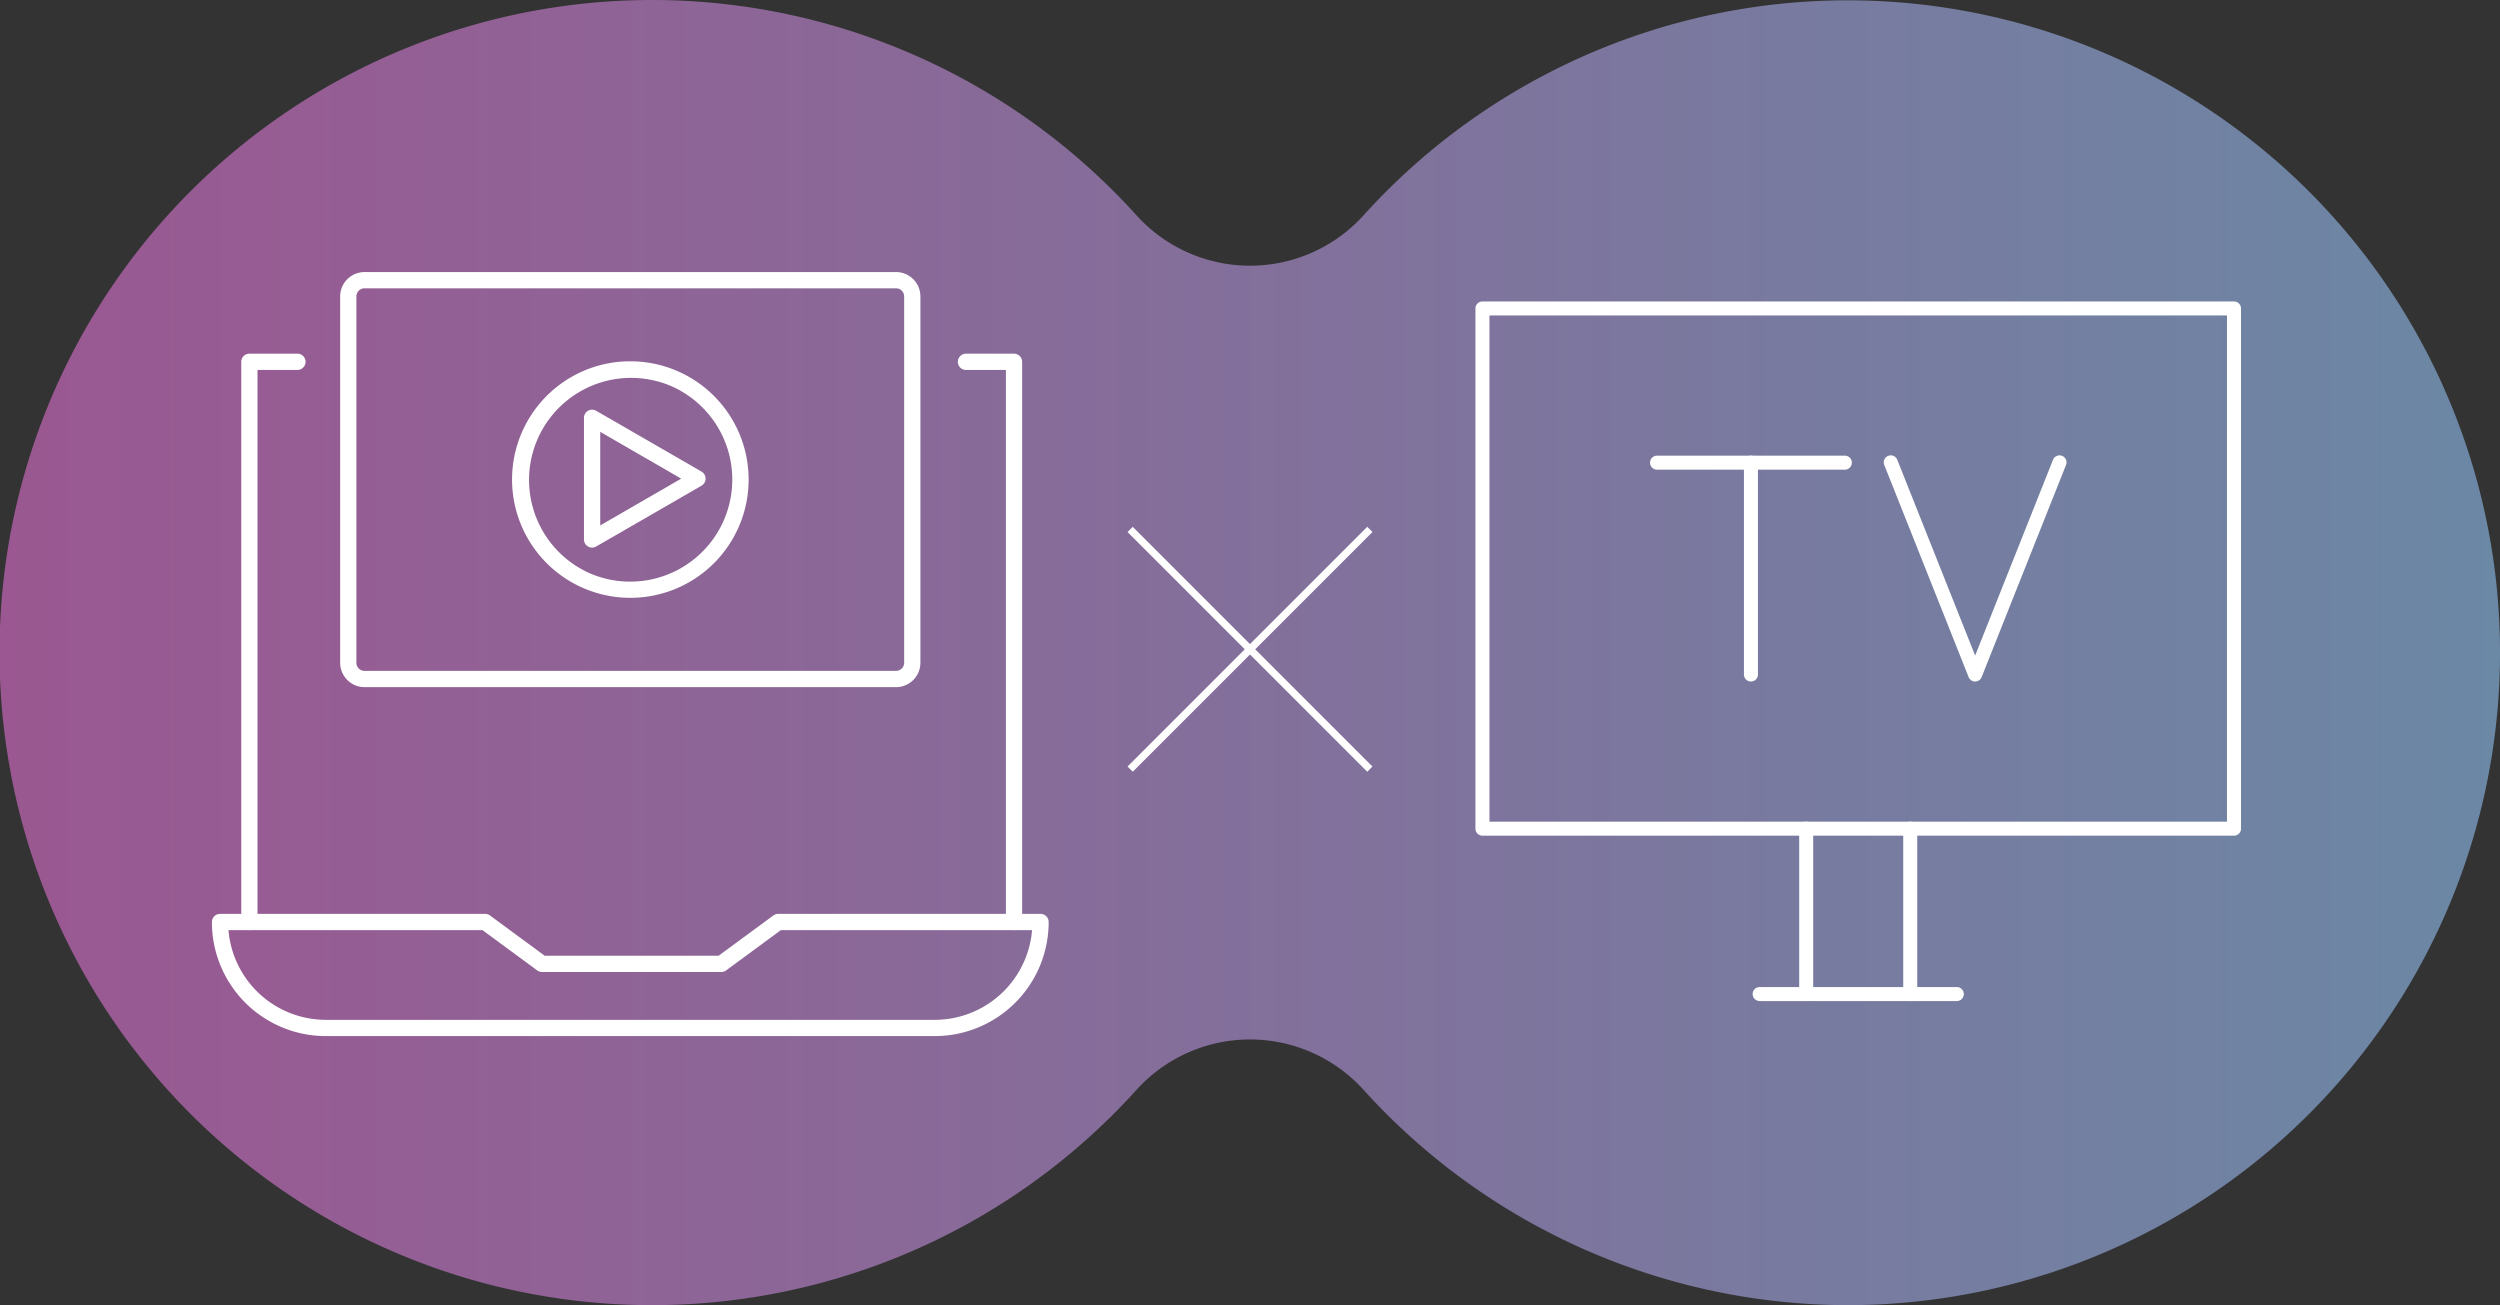 <svg xmlns="http://www.w3.org/2000/svg" xmlns:xlink="http://www.w3.org/1999/xlink" width="340" height="177.501" viewBox="0 0 340 177.501"><rect x="0" y="0" width="340" height="177.501" fill="#333333" stroke="none"/><defs><linearGradient id="a" y1="0.5" x2="1" y2="0.5" gradientUnits="objectBoundingBox"><stop offset="0" stop-color="#9b5791"/><stop offset="1" stop-color="#6b88a5"/></linearGradient><clipPath id="b"><rect width="113.796" height="103.909" fill="#fff"/></clipPath><clipPath id="c"><rect width="104.117" height="95.144" fill="#fff"/></clipPath></defs><g transform="translate(-290.597 -3049.042)"><path d="M279.6,205.848a88.936,88.936,0,0,1-65.808-29.281,20.823,20.823,0,0,0-30.883,0,88.75,88.75,0,1,1,0-118.94,20.821,20.821,0,0,0,30.883,0A88.729,88.729,0,1,1,279.6,205.848" transform="translate(262.25 3020.696)" fill="url(#a)"/><g transform="translate(319.417 3086.042)"><path d="M8.327,98.483a1.105,1.105,0,0,1-1.105-1.105V21.193a1.105,1.105,0,0,1,1.105-1.105h6.535a1.105,1.105,0,1,1,0,2.21H9.432v75.08A1.105,1.105,0,0,1,8.327,98.483Z" transform="translate(-3.231 -8.987)" fill="#fff"/><path d="M191.219,98.483a1.105,1.105,0,0,1-1.105-1.105V22.3h-5.429a1.105,1.105,0,0,1,0-2.21h6.535a1.105,1.105,0,0,1,1.105,1.105V97.378A1.105,1.105,0,0,1,191.219,98.483Z" transform="translate(-82.133 -8.987)" fill="#fff"/><g clip-path="url(#b)"><path d="M98.281,174.58H15.515A15.5,15.5,0,0,1,0,159.065a1.105,1.105,0,0,1,1.105-1.105H37.164a1.105,1.105,0,0,1,.655.215l7.442,5.478H68.91l7.451-5.479a1.105,1.105,0,0,1,.655-.215h35.675a1.105,1.105,0,0,1,1.105,1.105A15.5,15.5,0,0,1,98.281,174.58ZM2.255,160.17a13.293,13.293,0,0,0,13.26,12.2H98.281a13.293,13.293,0,0,0,13.26-12.2H77.379l-7.451,5.479a1.105,1.105,0,0,1-.655.215H44.9a1.105,1.105,0,0,1-.655-.215L36.8,160.17Z" transform="translate(0 -70.671)" fill="#fff"/><path d="M14.087-2A16.083,16.083,0,0,1,25.463,25.463,16.087,16.087,0,1,1,7.825-.735,15.988,15.988,0,0,1,14.087-2Zm0,29.964A13.881,13.881,0,0,0,19.489,1.3a13.881,13.881,0,0,0-10.8,25.574A13.789,13.789,0,0,0,14.087,27.964Z" transform="translate(42.811 14.138)" fill="#fff"/><path d="M92.674,52.627a1.105,1.105,0,0,1-1.105-1.105V34.977a1.105,1.105,0,0,1,1.658-.957l14.329,8.272a1.105,1.105,0,0,1,0,1.914L93.227,52.479A1.1,1.1,0,0,1,92.674,52.627ZM93.78,36.891V49.608l11.013-6.359Z" transform="translate(-40.968 -15.154)" fill="#fff"/><path d="M1.316-2H73.6a3.319,3.319,0,0,1,3.316,3.316v49.82A3.319,3.319,0,0,1,73.6,54.451H1.316A3.319,3.319,0,0,1-2,51.135V1.316A3.319,3.319,0,0,1,1.316-2ZM73.6,52.241a1.106,1.106,0,0,0,1.105-1.105V1.316A1.106,1.106,0,0,0,73.6.21H1.316A1.106,1.106,0,0,0,.21,1.316v49.82a1.106,1.106,0,0,0,1.105,1.105Z" transform="translate(19.44 2)" fill="#fff"/></g></g><g transform="translate(491.257 3090.042)"><g clip-path="url(#c)"><path d="M-1.047,22.4A.953.953,0,0,1-2,21.443V-1.047A.953.953,0,0,1-1.047-2a.953.953,0,0,1,.953.953V21.443A.953.953,0,0,1-1.047,22.4Z" transform="translate(46.03 72.749)" fill="#fff"/><path d="M-1.047,22.4A.953.953,0,0,1-2,21.443V-1.047A.953.953,0,0,1-1.047-2a.953.953,0,0,1,.953.953V21.443A.953.953,0,0,1-1.047,22.4Z" transform="translate(60.179 72.749)" fill="#fff"/><path d="M-1.047-2H101.164a.953.953,0,0,1,.953.953V69.7a.953.953,0,0,1-.953.953H-1.047A.953.953,0,0,1-2,69.7V-1.047A.953.953,0,0,1-1.047-2ZM100.211-.094H-.094V68.749h100.3Z" transform="translate(2 2)" fill="#fff"/><path d="M25.764-.094H-1.047A.953.953,0,0,1-2-1.047.953.953,0,0,1-1.047-2H25.764a.953.953,0,0,1,.953.953A.953.953,0,0,1,25.764-.094Z" transform="translate(39.7 95.238)" fill="#fff"/></g><path d="M-1.047,28.716A.953.953,0,0,1-2,27.763V-1.047A.953.953,0,0,1-1.047-2a.953.953,0,0,1,.953.953v28.81A.953.953,0,0,1-1.047,28.716Z" transform="translate(38.515 22.969)" fill="#fff"/><path d="M24.493-.094H-1.047A.953.953,0,0,1-2-1.047.953.953,0,0,1-1.047-2H24.493a.953.953,0,0,1,.953.953A.953.953,0,0,1,24.493-.094Z" transform="translate(25.745 22.969)" fill="#fff"/><path d="M128.966,74.716a.953.953,0,0,1-.886-.6L116.621,45.3a.953.953,0,1,1,1.771-.7l10.574,26.584L139.541,44.6a.953.953,0,1,1,1.771.7l-11.46,28.81A.953.953,0,0,1,128.966,74.716Z" transform="translate(-61.007 -23.03)" fill="#fff"/></g><g transform="translate(444.295 3121.042)"><path d="M0,0V46.107" transform="translate(32.603 0) rotate(45)" fill="none" stroke="#fff" stroke-width="1"/><path d="M0,46.107V0" transform="translate(32.603 32.603) rotate(135)" fill="none" stroke="#fff" stroke-width="1"/></g></g></svg>
